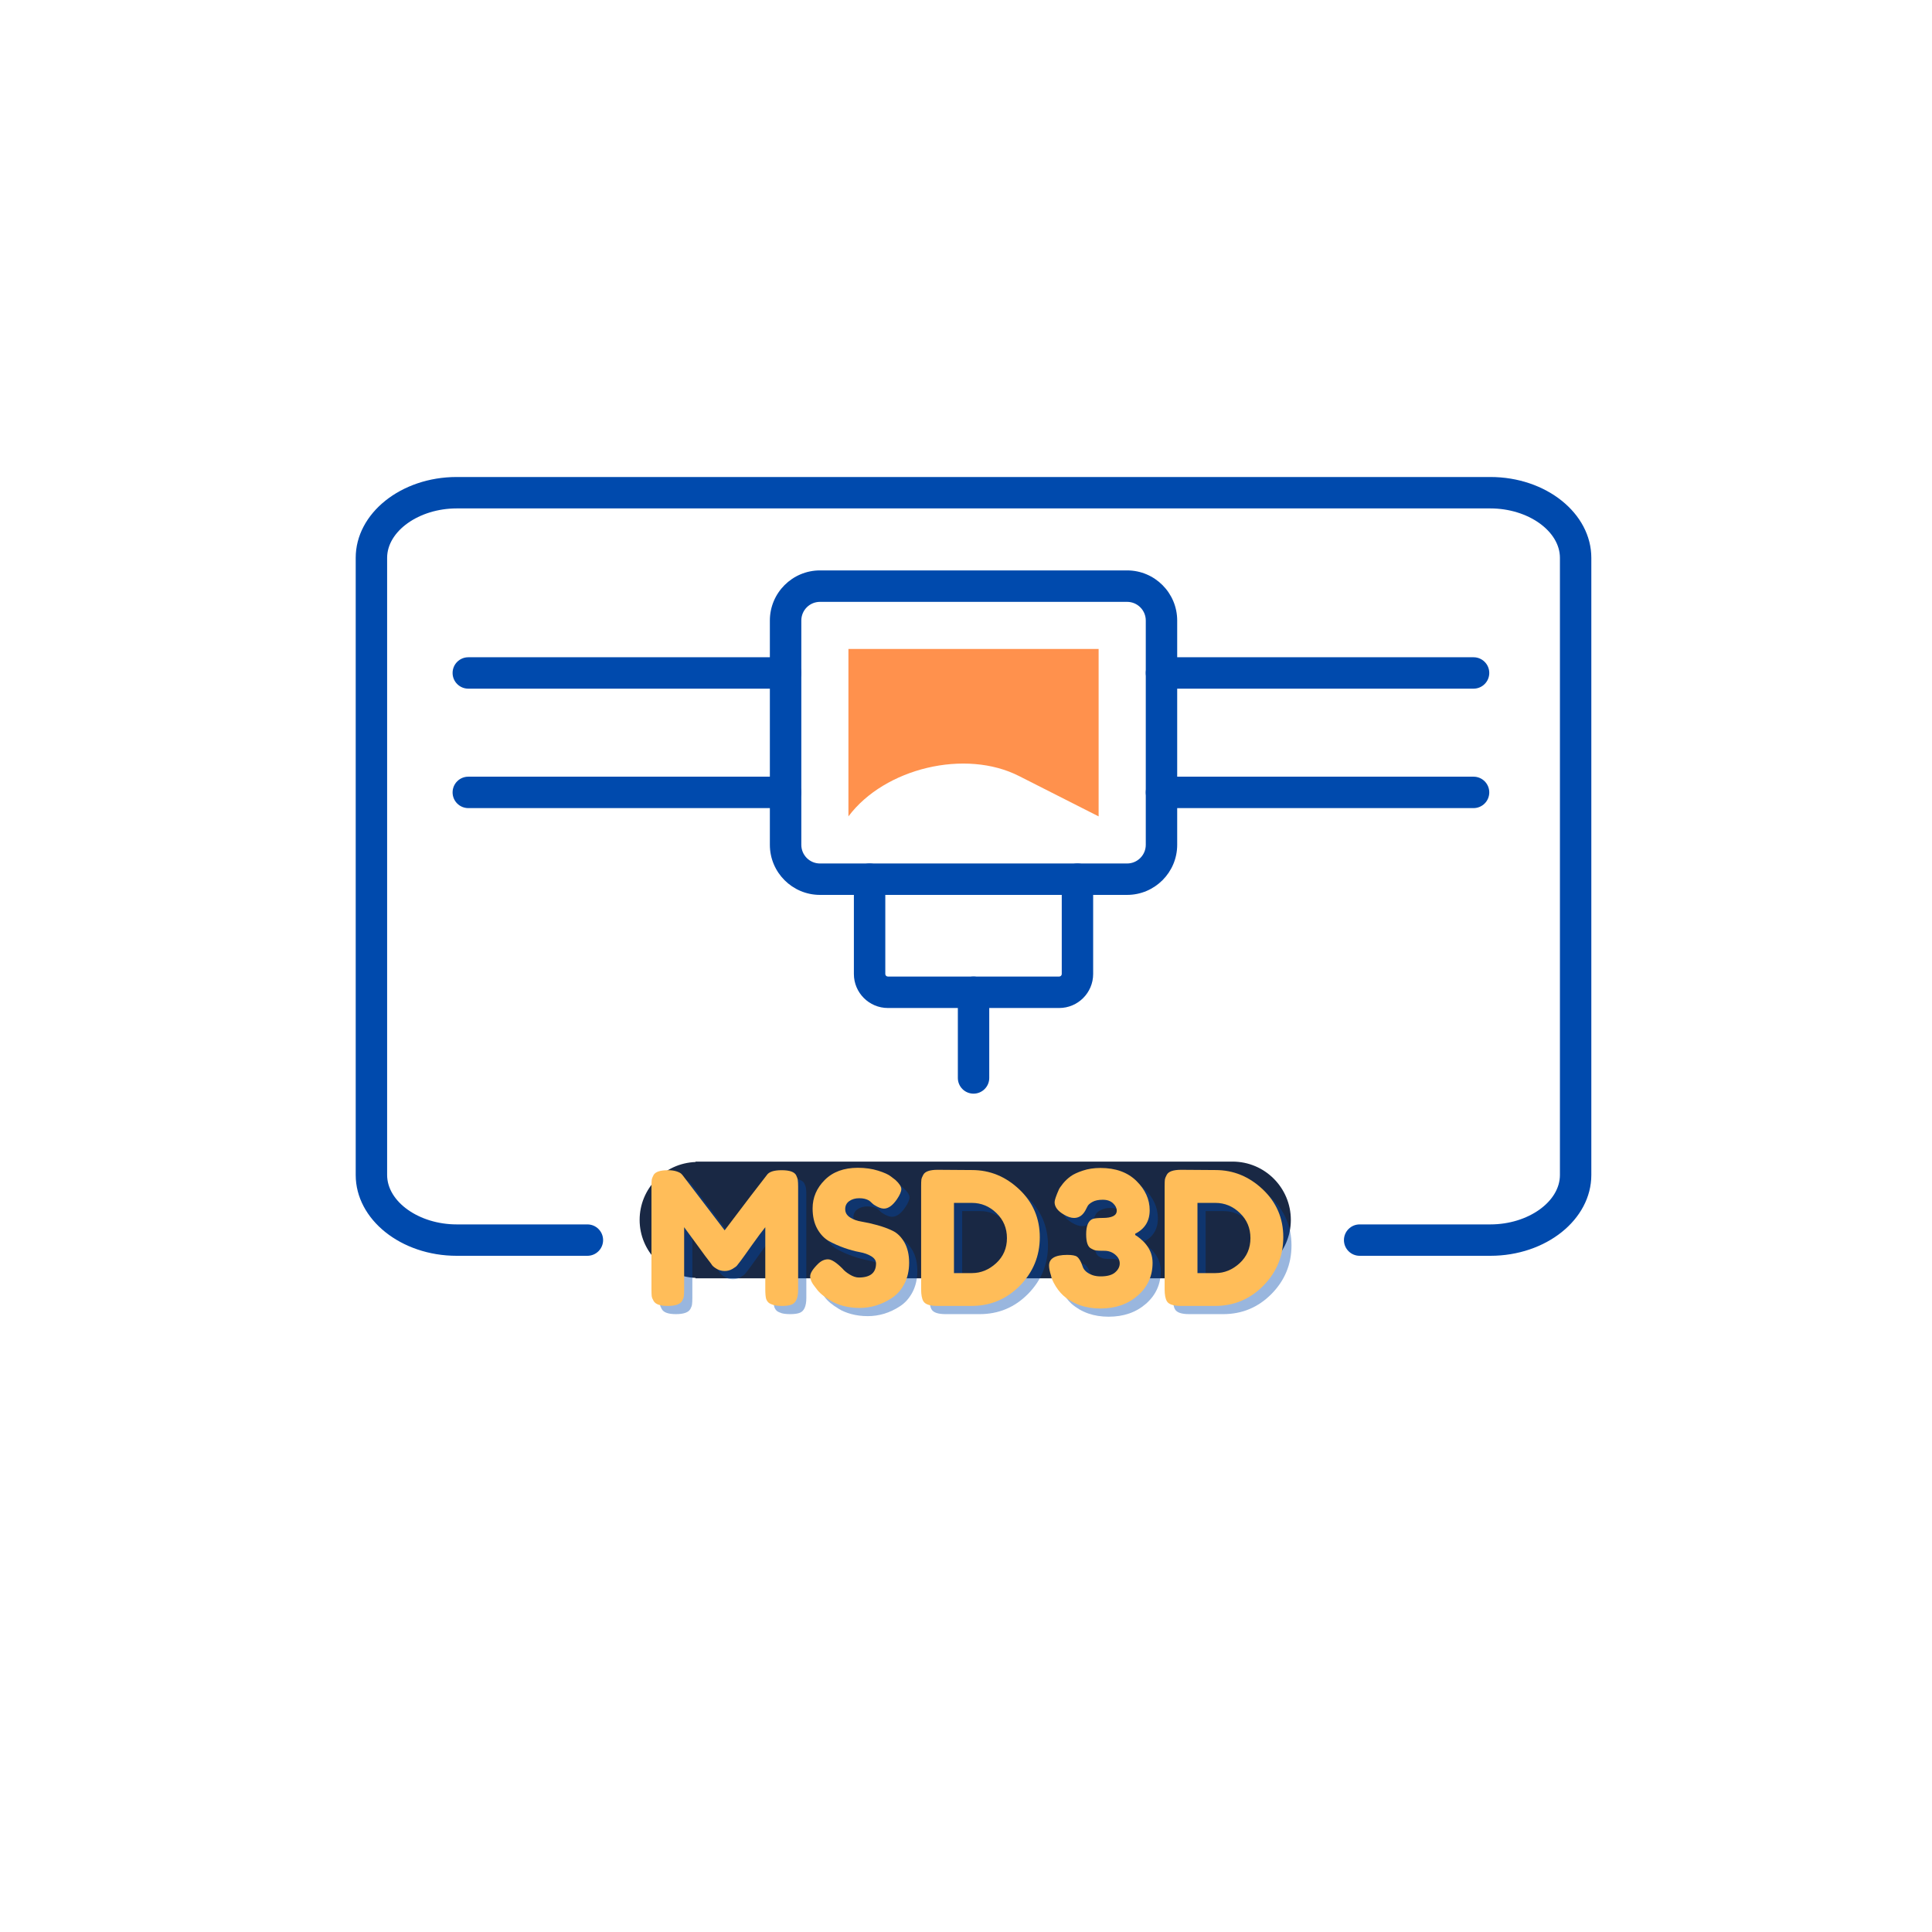 <svg xmlns="http://www.w3.org/2000/svg" xmlns:xlink="http://www.w3.org/1999/xlink" width="500" zoomAndPan="magnify" viewBox="0 0 375 375" height="500" preserveAspectRatio="xMidYMid meet" version="1.0"><defs><g/><clipPath id="ee58e76bd3"><path d="M 69 92.617 L 309 92.617 L 309 244 L 69 244 Z M 69 92.617 " clip-rule="nonzero"/></clipPath><clipPath id="3759cba0af"><path d="M 140 243 L 184 243 L 184 244.867 L 140 244.867 Z M 140 243 " clip-rule="nonzero"/></clipPath><clipPath id="92b5916f6b"><path d="M 195 243 L 244 243 L 244 244.867 L 195 244.867 Z M 195 243 " clip-rule="nonzero"/></clipPath><clipPath id="c2b874abb6"><path d="M 124.035 225.426 L 251 225.426 L 251 248.156 L 124.035 248.156 Z M 124.035 225.426 " clip-rule="nonzero"/></clipPath><clipPath id="02c5fd0bbf"><path d="M 250.551 236.789 C 250.551 230.57 245.527 225.465 239.227 225.465 L 135 225.465 L 135 225.543 C 128.938 225.785 124.152 230.73 124.152 236.789 C 124.152 242.852 129.02 247.797 135 248.039 L 135 248.117 L 239.227 248.117 C 245.445 248.117 250.551 243.012 250.551 236.789 Z M 250.551 236.789 " clip-rule="nonzero"/></clipPath></defs><path fill="#004aad" d="M 159.16 116.82 C 157.152 116.82 155.535 118.441 155.535 120.445 L 155.535 163.977 C 155.535 165.973 157.152 167.602 159.16 167.602 L 218.77 167.602 C 220.766 167.602 222.395 165.973 222.395 163.977 L 222.395 120.445 C 222.395 118.441 220.766 116.82 218.77 116.82 Z M 218.77 173.699 L 159.16 173.699 C 153.793 173.699 149.43 169.336 149.43 163.977 L 149.43 120.445 C 149.43 115.078 153.793 110.715 159.16 110.715 L 218.77 110.715 C 224.129 110.715 228.492 115.078 228.492 120.445 L 228.492 163.977 C 228.492 169.336 224.129 173.699 218.77 173.699 " fill-opacity="1" fill-rule="nonzero"/><g clip-path="url(#ee58e76bd3)"><path fill="#004aad" d="M 289.277 243.75 L 263.906 243.75 C 262.227 243.75 260.859 242.387 260.859 240.703 C 260.859 239.023 262.227 237.656 263.906 237.656 L 289.277 237.656 C 296.602 237.656 302.781 233.262 302.781 228.062 L 302.781 108.277 C 302.781 103.086 296.602 98.684 289.277 98.684 L 88.645 98.684 C 81.332 98.684 75.141 103.086 75.141 108.277 L 75.141 228.062 C 75.141 233.262 81.332 237.656 88.645 237.656 L 114.016 237.656 C 115.695 237.656 117.062 239.023 117.062 240.703 C 117.062 242.387 115.695 243.75 114.016 243.75 L 88.645 243.75 C 77.84 243.75 69.043 236.711 69.043 228.062 L 69.043 108.277 C 69.043 99.629 77.84 92.586 88.645 92.586 L 289.277 92.586 C 300.09 92.586 308.875 99.629 308.875 108.277 L 308.875 228.062 C 308.875 236.711 300.09 243.75 289.277 243.75 " fill-opacity="1" fill-rule="nonzero"/></g><path fill="#004aad" d="M 205.59 195.652 L 172.34 195.652 C 168.691 195.652 165.738 192.688 165.738 189.051 L 165.738 170.648 C 165.738 168.969 167.105 167.602 168.789 167.602 C 170.48 167.602 171.836 168.969 171.836 170.648 L 171.836 189.051 C 171.836 189.324 172.055 189.547 172.34 189.547 L 205.59 189.547 C 205.863 189.547 206.086 189.324 206.086 189.051 L 206.086 170.648 C 206.086 168.969 207.453 167.602 209.133 167.602 C 210.812 167.602 212.18 168.969 212.18 170.648 L 212.18 189.051 C 212.18 192.688 209.227 195.652 205.59 195.652 " fill-opacity="1" fill-rule="nonzero"/><path fill="#004aad" d="M 286.02 133.668 L 225.441 133.668 C 223.762 133.668 222.395 132.301 222.395 130.621 C 222.395 128.938 223.762 127.574 225.441 127.574 L 286.02 127.574 C 287.699 127.574 289.066 128.938 289.066 130.621 C 289.066 132.301 287.699 133.668 286.02 133.668 " fill-opacity="1" fill-rule="nonzero"/><path fill="#004aad" d="M 286.02 156.852 L 225.441 156.852 C 223.762 156.852 222.395 155.484 222.395 153.805 C 222.395 152.121 223.762 150.754 225.441 150.754 L 286.02 150.754 C 287.699 150.754 289.066 152.121 289.066 153.805 C 289.066 155.484 287.699 156.852 286.02 156.852 " fill-opacity="1" fill-rule="nonzero"/><path fill="#004aad" d="M 152.488 133.668 L 90.895 133.668 C 89.211 133.668 87.848 132.301 87.848 130.621 C 87.848 128.938 89.211 127.574 90.895 127.574 L 152.488 127.574 C 154.168 127.574 155.535 128.938 155.535 130.621 C 155.535 132.301 154.168 133.668 152.488 133.668 " fill-opacity="1" fill-rule="nonzero"/><path fill="#004aad" d="M 152.488 156.852 L 90.895 156.852 C 89.211 156.852 87.848 155.484 87.848 153.805 C 87.848 152.121 89.211 150.754 90.895 150.754 L 152.488 150.754 C 154.168 150.754 155.535 152.121 155.535 153.805 C 155.535 155.484 154.168 156.852 152.488 156.852 " fill-opacity="1" fill-rule="nonzero"/><g clip-path="url(#3759cba0af)"><path fill="#004aad" d="M 161.578 287.375 C 159.898 287.375 158.531 286.008 158.531 284.328 C 158.531 282.645 159.898 281.281 161.578 281.281 C 170.363 281.281 177.5 274.133 177.5 265.359 C 177.5 256.574 170.363 249.426 161.578 249.426 C 154.914 249.426 148.895 253.641 146.613 259.906 C 146.035 261.492 144.289 262.301 142.703 261.723 C 141.129 261.156 140.309 259.398 140.887 257.812 C 144.039 249.152 152.363 243.332 161.578 243.332 C 173.727 243.332 183.605 253.211 183.605 265.359 C 183.605 277.496 173.727 287.375 161.578 287.375 " fill-opacity="1" fill-rule="nonzero"/></g><g clip-path="url(#92b5916f6b)"><path fill="#004aad" d="M 202.07 319.219 L 215.996 319.219 C 227.703 319.219 237.223 309.695 237.223 298 L 237.223 270.656 C 237.223 258.949 227.703 249.426 215.996 249.426 L 202.07 249.426 Z M 215.996 325.312 L 195.977 325.312 L 195.977 243.332 L 215.996 243.332 C 231.066 243.332 243.32 255.598 243.32 270.656 L 243.32 298 C 243.32 313.059 231.066 325.312 215.996 325.312 " fill-opacity="1" fill-rule="nonzero"/></g><path fill="#ff914d" d="M 213.242 158.461 L 213.242 125.965 L 164.68 125.965 L 164.68 158.461 L 166.656 158.461 L 164.68 158.461 C 171.699 149.074 187.43 145.312 197.855 150.66 L 213.242 158.461 " fill-opacity="1" fill-rule="nonzero"/><path fill="#004aad" d="M 188.965 212.277 C 187.273 212.277 185.918 210.91 185.918 209.23 L 185.918 192.594 C 185.918 190.91 187.273 189.547 188.965 189.547 C 190.648 189.547 192.012 190.91 192.012 192.594 L 192.012 209.23 C 192.012 210.91 190.648 212.277 188.965 212.277 " fill-opacity="1" fill-rule="nonzero"/><g clip-path="url(#c2b874abb6)"><g clip-path="url(#02c5fd0bbf)"><path fill="#192844" d="M 123.035 224.027 L 251.031 224.027 L 251.031 249.555 L 123.035 249.555 Z M 123.035 224.027 " fill-opacity="1" fill-rule="nonzero"/></g></g><g fill="#004aad" fill-opacity="0.4"><g transform="translate(126.603, 255.103)"><g><path d="M 29.516 -25.406 C 29.703 -25.039 29.812 -24.711 29.844 -24.422 C 29.883 -24.141 29.906 -23.723 29.906 -23.172 L 29.906 -3.172 C 29.906 -1.516 29.445 -0.539 28.531 -0.25 C 28.082 -0.102 27.508 -0.031 26.812 -0.031 C 26.113 -0.031 25.555 -0.086 25.141 -0.203 C 24.734 -0.328 24.422 -0.473 24.203 -0.641 C 23.992 -0.816 23.828 -1.062 23.703 -1.375 C 23.586 -1.781 23.531 -2.406 23.531 -3.25 L 23.531 -15.312 C 22.926 -14.57 22.047 -13.391 20.891 -11.766 C 19.742 -10.141 19.016 -9.125 18.703 -8.719 C 18.391 -8.312 18.172 -8.031 18.047 -7.875 C 17.93 -7.719 17.641 -7.5 17.172 -7.219 C 16.703 -6.945 16.195 -6.812 15.656 -6.812 C 15.113 -6.812 14.617 -6.938 14.172 -7.188 C 13.734 -7.438 13.414 -7.68 13.219 -7.922 L 12.938 -8.328 C 12.457 -8.922 11.508 -10.195 10.094 -12.156 C 8.676 -14.113 7.906 -15.164 7.781 -15.312 L 7.781 -3.172 C 7.781 -2.617 7.758 -2.203 7.719 -1.922 C 7.688 -1.648 7.578 -1.348 7.391 -1.016 C 7.023 -0.359 6.086 -0.031 4.578 -0.031 C 3.109 -0.031 2.195 -0.359 1.844 -1.016 C 1.645 -1.348 1.523 -1.656 1.484 -1.938 C 1.453 -2.227 1.438 -2.664 1.438 -3.25 L 1.438 -23.234 C 1.438 -23.785 1.453 -24.195 1.484 -24.469 C 1.523 -24.75 1.645 -25.07 1.844 -25.438 C 2.195 -26.062 3.129 -26.375 4.641 -26.375 C 5.297 -26.375 5.859 -26.297 6.328 -26.141 C 6.797 -25.984 7.102 -25.82 7.25 -25.656 L 7.453 -25.438 L 15.641 -14.703 C 19.723 -20.109 22.445 -23.676 23.812 -25.406 C 24.219 -26.051 25.18 -26.375 26.703 -26.375 C 28.234 -26.375 29.172 -26.051 29.516 -25.406 Z M 29.516 -25.406 "/></g></g></g><g fill="#004aad" fill-opacity="0.4"><g transform="translate(157.944, 255.103)"><g><path d="M 1.844 -3.719 C 1.219 -4.477 0.906 -5.164 0.906 -5.781 C 0.906 -6.395 1.422 -7.207 2.453 -8.219 C 3.047 -8.789 3.68 -9.078 4.359 -9.078 C 5.035 -9.078 5.973 -8.477 7.172 -7.281 C 7.504 -6.875 7.984 -6.484 8.609 -6.109 C 9.234 -5.734 9.812 -5.547 10.344 -5.547 C 12.57 -5.547 13.688 -6.457 13.688 -8.281 C 13.688 -8.832 13.379 -9.297 12.766 -9.672 C 12.16 -10.047 11.398 -10.316 10.484 -10.484 C 9.566 -10.648 8.578 -10.922 7.516 -11.297 C 6.461 -11.672 5.477 -12.109 4.562 -12.609 C 3.656 -13.117 2.895 -13.914 2.281 -15 C 1.676 -16.094 1.375 -17.41 1.375 -18.953 C 1.375 -21.066 2.16 -22.91 3.734 -24.484 C 5.305 -26.055 7.445 -26.844 10.156 -26.844 C 11.602 -26.844 12.922 -26.656 14.109 -26.281 C 15.297 -25.906 16.117 -25.531 16.578 -25.156 L 17.469 -24.469 C 18.219 -23.77 18.594 -23.18 18.594 -22.703 C 18.594 -22.223 18.305 -21.562 17.734 -20.719 C 16.91 -19.52 16.066 -18.922 15.203 -18.922 C 14.703 -18.922 14.078 -19.16 13.328 -19.641 C 13.254 -19.68 13.113 -19.797 12.906 -19.984 C 12.707 -20.18 12.523 -20.344 12.359 -20.469 C 11.859 -20.781 11.219 -20.938 10.438 -20.938 C 9.656 -20.938 9.004 -20.75 8.484 -20.375 C 7.961 -20 7.703 -19.477 7.703 -18.812 C 7.703 -18.156 8.008 -17.625 8.625 -17.219 C 9.238 -16.812 10 -16.535 10.906 -16.391 C 11.82 -16.242 12.82 -16.02 13.906 -15.719 C 14.988 -15.426 15.984 -15.062 16.891 -14.625 C 17.805 -14.195 18.57 -13.445 19.188 -12.375 C 19.801 -11.301 20.109 -9.984 20.109 -8.422 C 20.109 -6.867 19.797 -5.492 19.172 -4.297 C 18.547 -3.109 17.727 -2.191 16.719 -1.547 C 14.77 -0.273 12.691 0.359 10.484 0.359 C 9.359 0.359 8.289 0.223 7.281 -0.047 C 6.27 -0.328 5.453 -0.672 4.828 -1.078 C 3.555 -1.848 2.664 -2.594 2.156 -3.312 Z M 1.844 -3.719 "/></g></g></g><g fill="#004aad" fill-opacity="0.4"><g transform="translate(178.946, 255.103)"><g><path d="M 4.641 -26.453 L 11.312 -26.406 C 14.789 -26.406 17.852 -25.148 20.5 -22.641 C 23.145 -20.129 24.469 -17.039 24.469 -13.375 C 24.469 -9.719 23.176 -6.578 20.594 -3.953 C 18.008 -1.336 14.879 -0.031 11.203 -0.031 L 4.609 -0.031 C 3.148 -0.031 2.238 -0.332 1.875 -0.938 C 1.582 -1.438 1.438 -2.207 1.438 -3.25 L 1.438 -23.281 C 1.438 -23.852 1.453 -24.27 1.484 -24.531 C 1.523 -24.801 1.645 -25.113 1.844 -25.469 C 2.176 -26.125 3.109 -26.453 4.641 -26.453 Z M 11.312 -6.406 C 13.039 -6.406 14.602 -7.047 16 -8.328 C 17.395 -9.617 18.094 -11.238 18.094 -13.188 C 18.094 -15.133 17.41 -16.758 16.047 -18.062 C 14.691 -19.375 13.102 -20.031 11.281 -20.031 L 7.812 -20.031 L 7.812 -6.406 Z M 11.312 -6.406 "/></g></g></g><g fill="#004aad" fill-opacity="0.4"><g transform="translate(204.306, 255.103)"><g><path d="M 10.875 -26.812 C 13.832 -26.812 16.164 -25.969 17.875 -24.281 C 19.582 -22.602 20.438 -20.711 20.438 -18.609 C 20.438 -16.504 19.5 -14.984 17.625 -14.047 L 17.625 -13.797 C 17.863 -13.68 18.219 -13.426 18.688 -13.031 C 19.156 -12.633 19.531 -12.242 19.812 -11.859 C 20.602 -10.848 21 -9.691 21 -8.391 C 21 -5.828 20.035 -3.707 18.109 -2.031 C 16.191 -0.363 13.781 0.469 10.875 0.469 C 8 0.469 5.598 -0.367 3.672 -2.047 C 2.953 -2.703 2.316 -3.555 1.766 -4.609 C 1.578 -4.992 1.445 -5.305 1.375 -5.547 L 1.297 -5.906 C 1.035 -6.695 0.906 -7.348 0.906 -7.859 C 0.906 -9.242 2.082 -9.938 4.438 -9.938 C 5.395 -9.938 6.031 -9.816 6.344 -9.578 C 6.75 -9.266 7.109 -8.641 7.422 -7.703 C 7.66 -6.941 8.32 -6.367 9.406 -5.984 C 9.863 -5.836 10.367 -5.766 10.922 -5.766 C 12.191 -5.766 13.125 -6.02 13.719 -6.531 C 14.32 -7.051 14.625 -7.633 14.625 -8.281 C 14.625 -8.938 14.328 -9.508 13.734 -10 C 13.148 -10.488 12.457 -10.734 11.656 -10.734 C 10.852 -10.734 10.305 -10.754 10.016 -10.797 C 9.723 -10.848 9.41 -10.973 9.078 -11.172 C 8.43 -11.484 8.109 -12.406 8.109 -13.938 C 8.109 -15.625 8.551 -16.625 9.438 -16.938 C 9.844 -17.051 10.469 -17.109 11.312 -17.109 C 13.133 -17.109 14.047 -17.578 14.047 -18.516 C 14.047 -19.023 13.805 -19.504 13.328 -19.953 C 12.848 -20.41 12.18 -20.641 11.328 -20.641 C 10.473 -20.641 9.797 -20.492 9.297 -20.203 C 8.797 -19.922 8.484 -19.633 8.359 -19.344 L 8.141 -18.922 C 7.586 -17.711 6.797 -17.109 5.766 -17.109 C 5.16 -17.109 4.5 -17.328 3.781 -17.766 C 2.582 -18.461 1.984 -19.266 1.984 -20.172 C 1.984 -20.555 2.258 -21.375 2.812 -22.625 C 2.906 -22.844 3.164 -23.223 3.594 -23.766 C 4.031 -24.305 4.531 -24.781 5.094 -25.188 C 5.656 -25.594 6.445 -25.961 7.469 -26.297 C 8.488 -26.641 9.625 -26.812 10.875 -26.812 Z M 10.875 -26.812 "/></g></g></g><g fill="#004aad" fill-opacity="0.4"><g transform="translate(226.208, 255.103)"><g><path d="M 4.641 -26.453 L 11.312 -26.406 C 14.789 -26.406 17.852 -25.148 20.5 -22.641 C 23.145 -20.129 24.469 -17.039 24.469 -13.375 C 24.469 -9.719 23.176 -6.578 20.594 -3.953 C 18.008 -1.336 14.879 -0.031 11.203 -0.031 L 4.609 -0.031 C 3.148 -0.031 2.238 -0.332 1.875 -0.938 C 1.582 -1.438 1.438 -2.207 1.438 -3.25 L 1.438 -23.281 C 1.438 -23.852 1.453 -24.27 1.484 -24.531 C 1.523 -24.801 1.645 -25.113 1.844 -25.469 C 2.176 -26.125 3.109 -26.453 4.641 -26.453 Z M 11.312 -6.406 C 13.039 -6.406 14.602 -7.047 16 -8.328 C 17.395 -9.617 18.094 -11.238 18.094 -13.188 C 18.094 -15.133 17.41 -16.758 16.047 -18.062 C 14.691 -19.375 13.102 -20.031 11.281 -20.031 L 7.812 -20.031 L 7.812 -6.406 Z M 11.312 -6.406 "/></g></g></g><g fill="#ffbd59" fill-opacity="1"><g transform="translate(125.011, 253.511)"><g><path d="M 29.516 -25.406 C 29.703 -25.039 29.812 -24.711 29.844 -24.422 C 29.883 -24.141 29.906 -23.723 29.906 -23.172 L 29.906 -3.172 C 29.906 -1.516 29.445 -0.539 28.531 -0.25 C 28.082 -0.102 27.508 -0.031 26.812 -0.031 C 26.113 -0.031 25.555 -0.086 25.141 -0.203 C 24.734 -0.328 24.422 -0.473 24.203 -0.641 C 23.992 -0.816 23.828 -1.062 23.703 -1.375 C 23.586 -1.781 23.531 -2.406 23.531 -3.25 L 23.531 -15.312 C 22.926 -14.57 22.047 -13.391 20.891 -11.766 C 19.742 -10.141 19.016 -9.125 18.703 -8.719 C 18.391 -8.312 18.172 -8.031 18.047 -7.875 C 17.93 -7.719 17.641 -7.5 17.172 -7.219 C 16.703 -6.945 16.195 -6.812 15.656 -6.812 C 15.113 -6.812 14.617 -6.938 14.172 -7.188 C 13.734 -7.438 13.414 -7.68 13.219 -7.922 L 12.938 -8.328 C 12.457 -8.922 11.508 -10.195 10.094 -12.156 C 8.676 -14.113 7.906 -15.164 7.781 -15.312 L 7.781 -3.172 C 7.781 -2.617 7.758 -2.203 7.719 -1.922 C 7.688 -1.648 7.578 -1.348 7.391 -1.016 C 7.023 -0.359 6.086 -0.031 4.578 -0.031 C 3.109 -0.031 2.195 -0.359 1.844 -1.016 C 1.645 -1.348 1.523 -1.656 1.484 -1.938 C 1.453 -2.227 1.438 -2.664 1.438 -3.25 L 1.438 -23.234 C 1.438 -23.785 1.453 -24.195 1.484 -24.469 C 1.523 -24.75 1.645 -25.07 1.844 -25.438 C 2.195 -26.062 3.129 -26.375 4.641 -26.375 C 5.297 -26.375 5.859 -26.297 6.328 -26.141 C 6.797 -25.984 7.102 -25.82 7.25 -25.656 L 7.453 -25.438 L 15.641 -14.703 C 19.723 -20.109 22.445 -23.676 23.812 -25.406 C 24.219 -26.051 25.18 -26.375 26.703 -26.375 C 28.234 -26.375 29.172 -26.051 29.516 -25.406 Z M 29.516 -25.406 "/></g></g></g><g fill="#ffbd59" fill-opacity="1"><g transform="translate(156.351, 253.511)"><g><path d="M 1.844 -3.719 C 1.219 -4.477 0.906 -5.164 0.906 -5.781 C 0.906 -6.395 1.422 -7.207 2.453 -8.219 C 3.047 -8.789 3.68 -9.078 4.359 -9.078 C 5.035 -9.078 5.973 -8.477 7.172 -7.281 C 7.504 -6.875 7.984 -6.484 8.609 -6.109 C 9.234 -5.734 9.812 -5.547 10.344 -5.547 C 12.57 -5.547 13.688 -6.457 13.688 -8.281 C 13.688 -8.832 13.379 -9.297 12.766 -9.672 C 12.16 -10.047 11.398 -10.316 10.484 -10.484 C 9.566 -10.648 8.578 -10.922 7.516 -11.297 C 6.461 -11.672 5.477 -12.109 4.562 -12.609 C 3.656 -13.117 2.895 -13.914 2.281 -15 C 1.676 -16.094 1.375 -17.41 1.375 -18.953 C 1.375 -21.066 2.16 -22.91 3.734 -24.484 C 5.305 -26.055 7.445 -26.844 10.156 -26.844 C 11.602 -26.844 12.922 -26.656 14.109 -26.281 C 15.297 -25.906 16.117 -25.531 16.578 -25.156 L 17.469 -24.469 C 18.219 -23.77 18.594 -23.18 18.594 -22.703 C 18.594 -22.223 18.305 -21.562 17.734 -20.719 C 16.91 -19.52 16.066 -18.922 15.203 -18.922 C 14.703 -18.922 14.078 -19.16 13.328 -19.641 C 13.254 -19.68 13.113 -19.797 12.906 -19.984 C 12.707 -20.18 12.523 -20.344 12.359 -20.469 C 11.859 -20.781 11.219 -20.938 10.438 -20.938 C 9.656 -20.938 9.004 -20.75 8.484 -20.375 C 7.961 -20 7.703 -19.477 7.703 -18.812 C 7.703 -18.156 8.008 -17.625 8.625 -17.219 C 9.238 -16.812 10 -16.535 10.906 -16.391 C 11.82 -16.242 12.82 -16.02 13.906 -15.719 C 14.988 -15.426 15.984 -15.062 16.891 -14.625 C 17.805 -14.195 18.57 -13.445 19.188 -12.375 C 19.801 -11.301 20.109 -9.984 20.109 -8.422 C 20.109 -6.867 19.797 -5.492 19.172 -4.297 C 18.547 -3.109 17.727 -2.191 16.719 -1.547 C 14.77 -0.273 12.691 0.359 10.484 0.359 C 9.359 0.359 8.289 0.223 7.281 -0.047 C 6.27 -0.328 5.453 -0.672 4.828 -1.078 C 3.555 -1.848 2.664 -2.594 2.156 -3.312 Z M 1.844 -3.719 "/></g></g></g><g fill="#ffbd59" fill-opacity="1"><g transform="translate(177.353, 253.511)"><g><path d="M 4.641 -26.453 L 11.312 -26.406 C 14.789 -26.406 17.852 -25.148 20.5 -22.641 C 23.145 -20.129 24.469 -17.039 24.469 -13.375 C 24.469 -9.719 23.176 -6.578 20.594 -3.953 C 18.008 -1.336 14.879 -0.031 11.203 -0.031 L 4.609 -0.031 C 3.148 -0.031 2.238 -0.332 1.875 -0.938 C 1.582 -1.438 1.438 -2.207 1.438 -3.25 L 1.438 -23.281 C 1.438 -23.852 1.453 -24.27 1.484 -24.531 C 1.523 -24.801 1.645 -25.113 1.844 -25.469 C 2.176 -26.125 3.109 -26.453 4.641 -26.453 Z M 11.312 -6.406 C 13.039 -6.406 14.602 -7.047 16 -8.328 C 17.395 -9.617 18.094 -11.238 18.094 -13.188 C 18.094 -15.133 17.41 -16.758 16.047 -18.062 C 14.691 -19.375 13.102 -20.031 11.281 -20.031 L 7.812 -20.031 L 7.812 -6.406 Z M 11.312 -6.406 "/></g></g></g><g fill="#ffbd59" fill-opacity="1"><g transform="translate(202.714, 253.511)"><g><path d="M 10.875 -26.812 C 13.832 -26.812 16.164 -25.969 17.875 -24.281 C 19.582 -22.602 20.438 -20.711 20.438 -18.609 C 20.438 -16.504 19.5 -14.984 17.625 -14.047 L 17.625 -13.797 C 17.863 -13.68 18.219 -13.426 18.688 -13.031 C 19.156 -12.633 19.531 -12.242 19.812 -11.859 C 20.602 -10.848 21 -9.691 21 -8.391 C 21 -5.828 20.035 -3.707 18.109 -2.031 C 16.191 -0.363 13.781 0.469 10.875 0.469 C 8 0.469 5.598 -0.367 3.672 -2.047 C 2.953 -2.703 2.316 -3.555 1.766 -4.609 C 1.578 -4.992 1.445 -5.305 1.375 -5.547 L 1.297 -5.906 C 1.035 -6.695 0.906 -7.348 0.906 -7.859 C 0.906 -9.242 2.082 -9.938 4.438 -9.938 C 5.395 -9.938 6.031 -9.816 6.344 -9.578 C 6.75 -9.266 7.109 -8.641 7.422 -7.703 C 7.66 -6.941 8.32 -6.367 9.406 -5.984 C 9.863 -5.836 10.367 -5.766 10.922 -5.766 C 12.191 -5.766 13.125 -6.02 13.719 -6.531 C 14.32 -7.051 14.625 -7.633 14.625 -8.281 C 14.625 -8.938 14.328 -9.508 13.734 -10 C 13.148 -10.488 12.457 -10.734 11.656 -10.734 C 10.852 -10.734 10.305 -10.754 10.016 -10.797 C 9.723 -10.848 9.41 -10.973 9.078 -11.172 C 8.43 -11.484 8.109 -12.406 8.109 -13.938 C 8.109 -15.625 8.551 -16.625 9.438 -16.938 C 9.844 -17.051 10.469 -17.109 11.312 -17.109 C 13.133 -17.109 14.047 -17.578 14.047 -18.516 C 14.047 -19.023 13.805 -19.504 13.328 -19.953 C 12.848 -20.41 12.18 -20.641 11.328 -20.641 C 10.473 -20.641 9.797 -20.492 9.297 -20.203 C 8.797 -19.922 8.484 -19.633 8.359 -19.344 L 8.141 -18.922 C 7.586 -17.711 6.797 -17.109 5.766 -17.109 C 5.16 -17.109 4.5 -17.328 3.781 -17.766 C 2.582 -18.461 1.984 -19.266 1.984 -20.172 C 1.984 -20.555 2.258 -21.375 2.812 -22.625 C 2.906 -22.844 3.164 -23.223 3.594 -23.766 C 4.031 -24.305 4.531 -24.781 5.094 -25.188 C 5.656 -25.594 6.445 -25.961 7.469 -26.297 C 8.488 -26.641 9.625 -26.812 10.875 -26.812 Z M 10.875 -26.812 "/></g></g></g><g fill="#ffbd59" fill-opacity="1"><g transform="translate(224.616, 253.511)"><g><path d="M 4.641 -26.453 L 11.312 -26.406 C 14.789 -26.406 17.852 -25.148 20.5 -22.641 C 23.145 -20.129 24.469 -17.039 24.469 -13.375 C 24.469 -9.719 23.176 -6.578 20.594 -3.953 C 18.008 -1.336 14.879 -0.031 11.203 -0.031 L 4.609 -0.031 C 3.148 -0.031 2.238 -0.332 1.875 -0.938 C 1.582 -1.438 1.438 -2.207 1.438 -3.25 L 1.438 -23.281 C 1.438 -23.852 1.453 -24.27 1.484 -24.531 C 1.523 -24.801 1.645 -25.113 1.844 -25.469 C 2.176 -26.125 3.109 -26.453 4.641 -26.453 Z M 11.312 -6.406 C 13.039 -6.406 14.602 -7.047 16 -8.328 C 17.395 -9.617 18.094 -11.238 18.094 -13.188 C 18.094 -15.133 17.41 -16.758 16.047 -18.062 C 14.691 -19.375 13.102 -20.031 11.281 -20.031 L 7.812 -20.031 L 7.812 -6.406 Z M 11.312 -6.406 "/></g></g></g></svg>